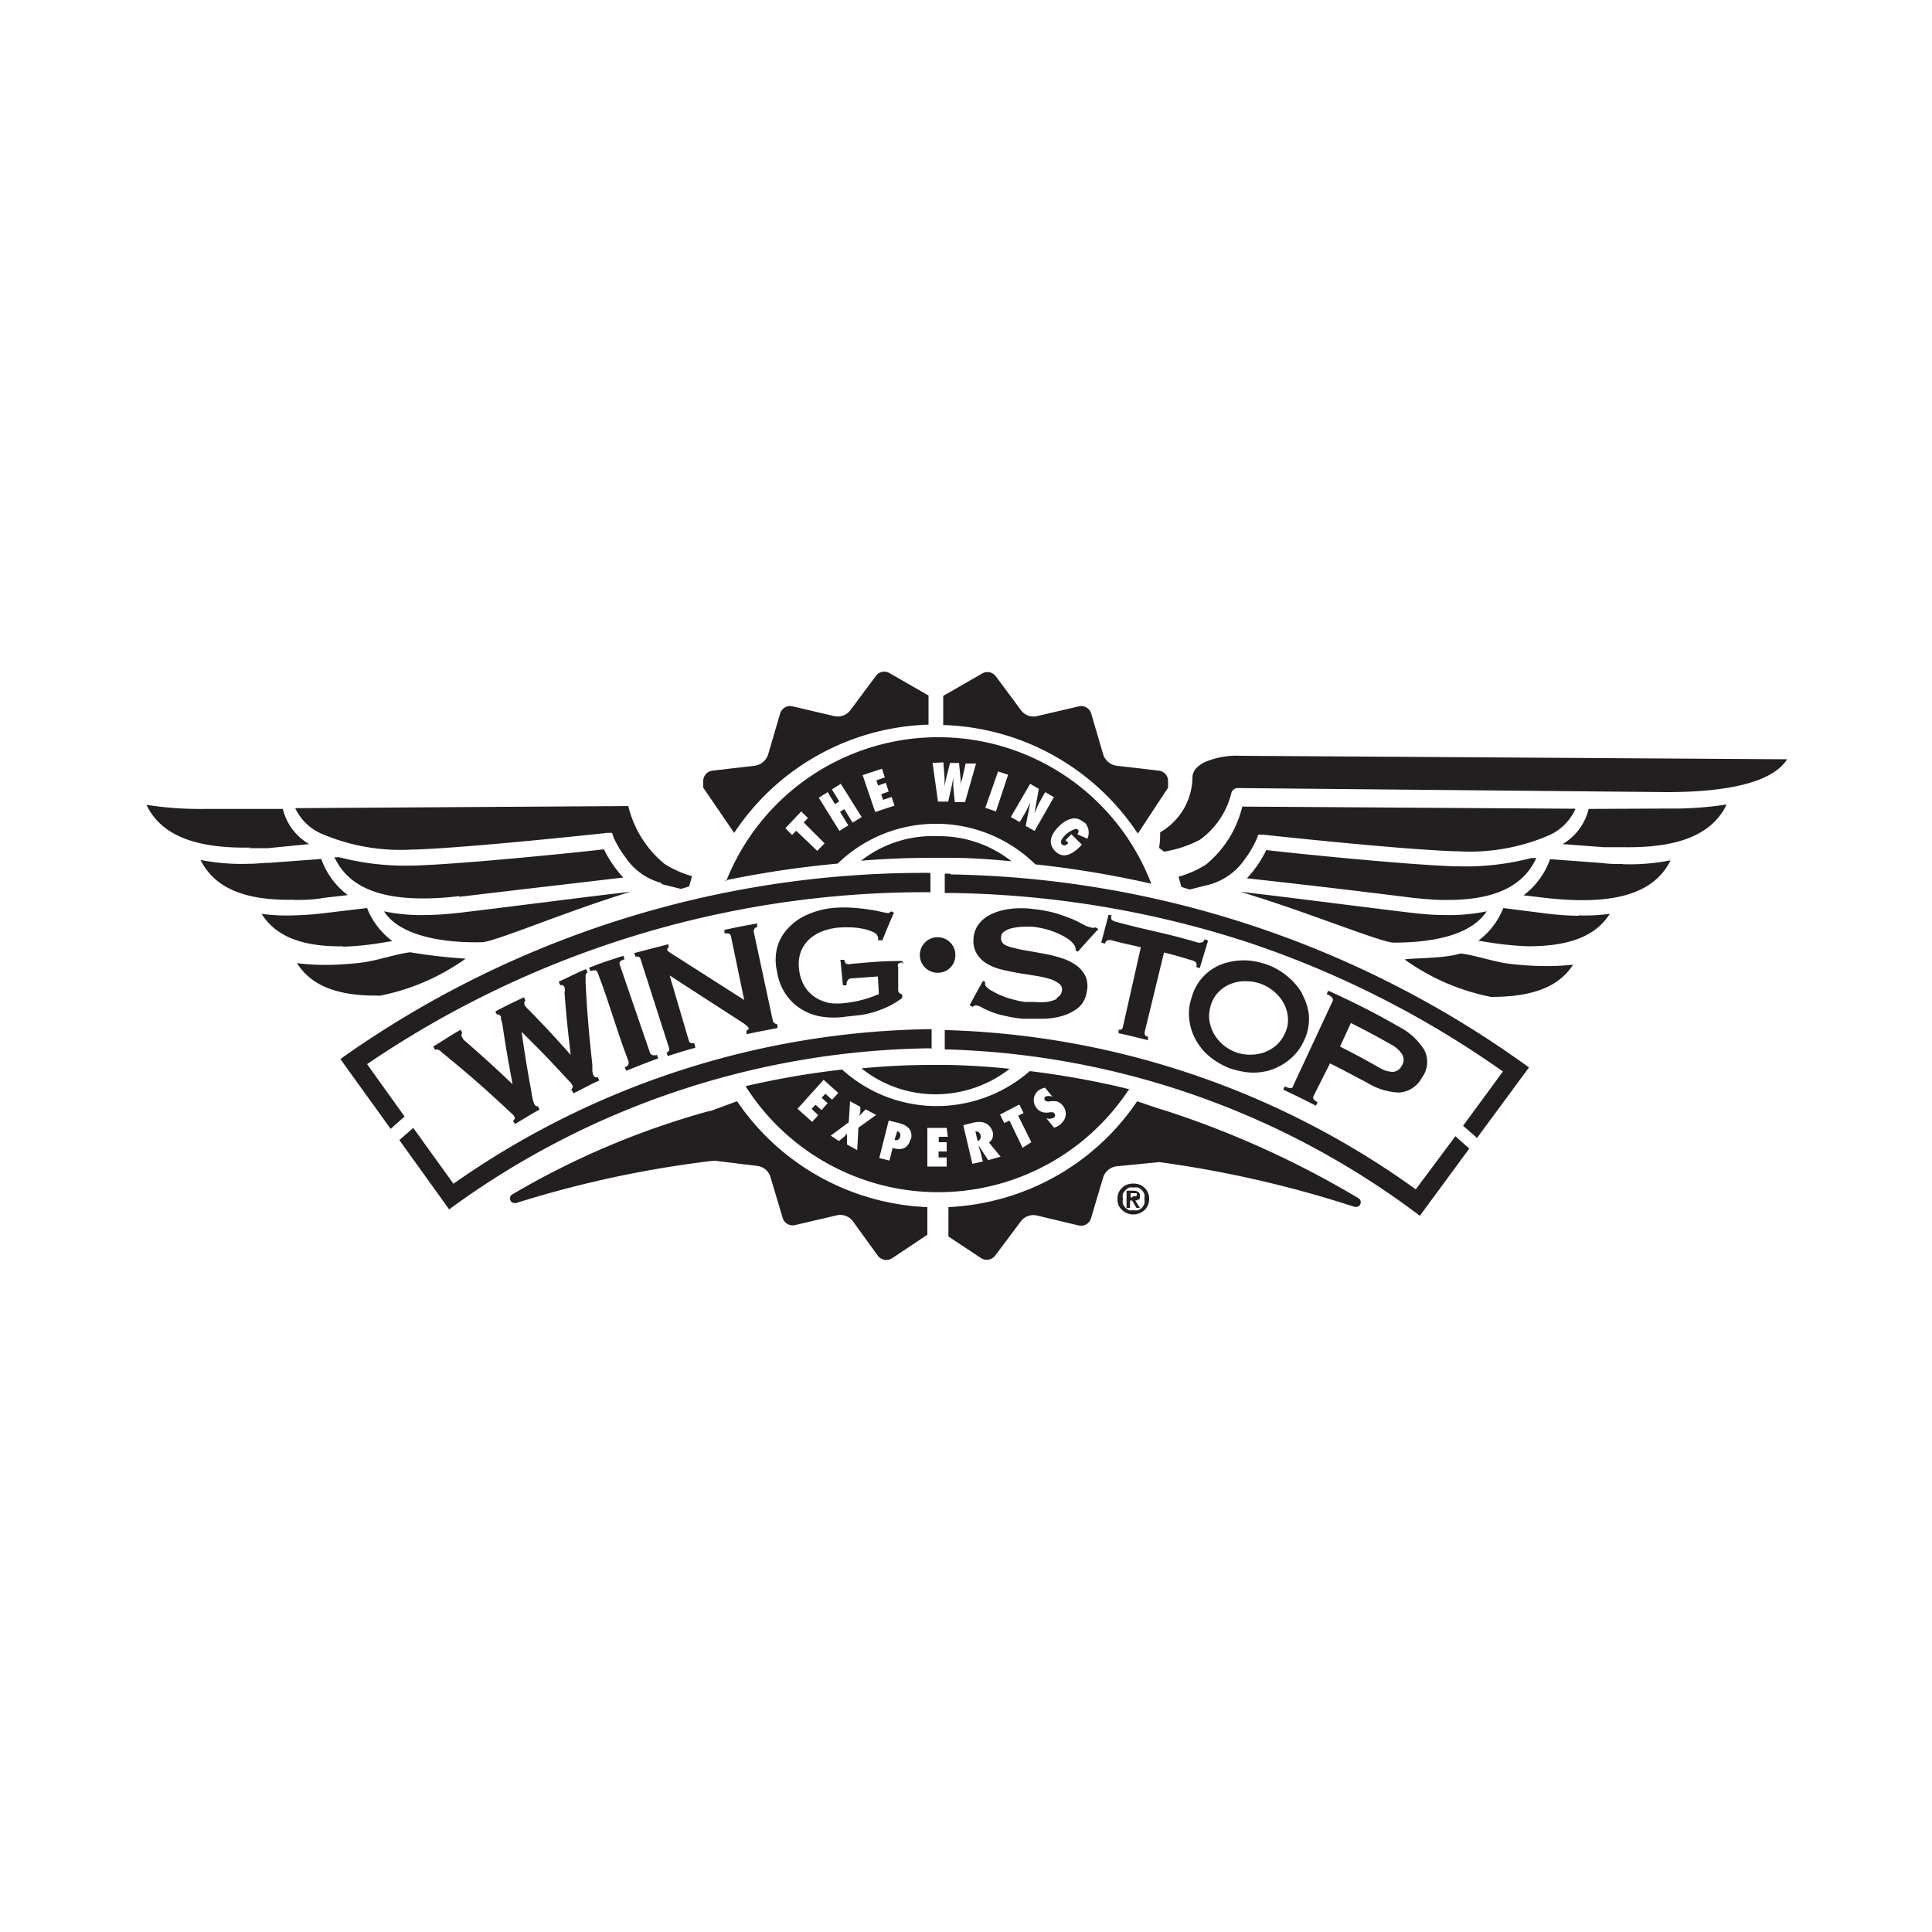 <svg xmlns="http://www.w3.org/2000/svg" id="Layer_1" data-name="Layer 1" viewBox="0 0 100 100"><defs><style>.cls-1{fill:#231f20;}</style></defs><path class="cls-1" d="M19,55.08a51.34,51.34,0,0,1,29-8.9h.16v-1h-.16a52.2,52.2,0,0,0-30.25,9.54l-.13.1,2.6,3.61.72-.64Z"></path><path class="cls-1" d="M19.65,51.54a11.42,11.42,0,0,0,4.45-1.92,28.66,28.66,0,0,1-2.87-.33c-.71.08-1.74.44-2.49.53a16,16,0,0,1-1.65.12H17a10.69,10.69,0,0,1-1.63-.09c.77,1.23,2.22,1.71,4.24,1.68Z"></path><path class="cls-1" d="M17.75,49a15.12,15.12,0,0,0,2.12-.22l.44-.07A3.9,3.9,0,0,1,19,47l-2.18.26a16,16,0,0,1-1.65.12h0a9.57,9.57,0,0,1-1.63-.08c.77,1.23,2.22,1.71,4.24,1.68Z"></path><path class="cls-1" d="M38.15,57l-1.39.51H36.7a42,42,0,0,0-10.18,4.31.24.24,0,0,0,.12.45h.07a55.94,55.94,0,0,1,10.21-2.19H37l2.22.27a.82.82,0,0,1,.65.54l.64,2.15a.54.54,0,0,0,.64.37l2.18-.51a.82.82,0,0,1,.8.29L45.44,65a.55.55,0,0,0,.73.13L48,63.91h0V62.48A12.52,12.52,0,0,1,38.15,57Z"></path><path class="cls-1" d="M46.45,58.53h0L46.3,59a.21.21,0,0,0,.29-.16.22.22,0,0,0-.14-.29"></path><path class="cls-1" d="M48.22,54.27v-1h-.16a43.94,43.94,0,0,0-24.59,8l-2.08-2.89-.72.63,2.58,3.59.13-.1a43,43,0,0,1,24.68-8.24Z"></path><path class="cls-1" d="M58.92,43.11l1.54-2.34,0-.31a.54.54,0,0,0-.47-.57l-2.23-.26a.87.87,0,0,1-.65-.55l-.63-2.15a.54.54,0,0,0-.64-.37l-2.18.51a.81.81,0,0,1-.8-.29L51.54,35a.54.54,0,0,0-.72-.13l-2,1.15v1.51h.06a12.51,12.51,0,0,1,10,5.6"></path><path class="cls-1" d="M38,43.11a12.51,12.51,0,0,1,10-5.6h.06V36l-2-1.15a.54.54,0,0,0-.72.13L44,36.78a.82.82,0,0,1-.8.29l-2.18-.51a.54.54,0,0,0-.64.37l-.63,2.15a.87.87,0,0,1-.65.55l-2.23.26a.54.54,0,0,0-.47.57l0,.31Z"></path><path class="cls-1" d="M52.37,44.59a6.05,6.05,0,0,0-3.8-1.31h-.08a6,6,0,0,0-3.92,1.27q1.84-.15,3.69-.15h.92c1.06,0,2.13.08,3.19.18"></path><path class="cls-1" d="M23.77,46.42c3.24-.39,6.23-.73,8.49-1a6,6,0,0,1-1-1.46c-1.19.14-7,.74-9.73.84H21.4a13.55,13.55,0,0,1-3.84-.43l-.25,0c.74,1.58,2.42,2.18,4.87,2.13a14.92,14.92,0,0,0,1.59-.12Z"></path><path class="cls-1" d="M24.92,48.77c.66,0,4.35-1.59,7.71-2.61-2.32.26-5.14.64-8.8,1.08-.56.06-1.11.11-1.63.12h-.08a9.45,9.45,0,0,1-2.24-.19c.78,1.25,3,1.64,5,1.6Z"></path><path class="cls-1" d="M12.88,43.9l1,0L16,43.69a2.89,2.89,0,0,1-1.36-1.82l-4,0a18.39,18.39,0,0,1-3.06-.21c.79,1.65,2.68,2.26,5.38,2.21Z"></path><path class="cls-1" d="M34.24,45.76l1,.25.43-.13.15-.53a5.42,5.42,0,0,1-1.42-.63,5.56,5.56,0,0,1-1.88-3l-17.24.11a2.69,2.69,0,0,0,1.45,1.36,10.37,10.37,0,0,0,4.65.78h.16c3-.11,9.89-.86,9.9-.86l.24,0,.09.26a5.12,5.12,0,0,0,.6,1,3.22,3.22,0,0,0,1.86,1.33Z"></path><path class="cls-1" d="M15.18,46.58c.51,0,1,0,1.6-.11L18,46.33a4,4,0,0,1-1.37-1.87l-2.7.2c-.33,0-.67.05-1,.05h-.06a10.93,10.93,0,0,1-2.49-.2c.76,1.53,2.43,2.11,4.84,2.06Z"></path><path class="cls-1" d="M37.53,45.57a51.86,51.86,0,0,1,5.83-.87,7.28,7.28,0,0,1,5.13-2.06h.1a7.33,7.33,0,0,1,5,2.1,52.45,52.45,0,0,1,6,1,11.81,11.81,0,0,0-22-.14Zm18.61-3a.75.75,0,0,1,.14.84l-.52-.23c.06-.06.11-.19,0-.26s-.49.17-.6.28-.35.36-.2.5.26,0,.34-.07l-.15-.14.3-.31.55.54-.06.06c-.35.36-.86.73-1.31.29s-.19-.93.17-1.29.87-.62,1.3-.21Zm-2.82-2,.45.26-.23,1.27h0c.1-.21.18-.43.3-.64L54.1,41l.45.26-1,1.75-.46-.26.24-1.22h0c-.08.17-.16.34-.25.51l-.3.51-.46-.26Zm-1.66-.64.52.17L51.55,42,51,41.81Zm-2.83-.47.06.83c0,.15,0,.3,0,.45h0a3.11,3.11,0,0,1,.08-.44l.2-.81.47,0,.08.83c0,.15,0,.29,0,.44h0c0-.12,0-.28.08-.43l.18-.81.54,0-.57,2-.53,0-.08-.83c0-.17,0-.31,0-.45h0a4.14,4.14,0,0,1-.08.44l-.18.81-.53,0-.28-2Zm-3.18.33.15.45-.44.15.09.27.4-.14.15.45-.39.14.1.29.44-.15.15.45-1,.33-.65-1.91ZM42.84,41l.38.62.22-.14-.38-.62.46-.29,1.08,1.72-.47.29-.43-.7-.22.14.43.7-.46.29-1.07-1.72Zm-1.37,1,.35.34-.22.23,1.08,1.08-.38.39L41.21,43l-.21.22-.35-.35Z"></path><path class="cls-1" d="M79.53,44.41l-.26,0a13.55,13.55,0,0,1-3.84.43h-.15c-2.77-.1-8.55-.7-9.74-.84a5.73,5.73,0,0,1-1,1.46c2.26.25,5.25.59,8.49,1,.55.06,1.09.11,1.59.12,2.45.05,4.14-.55,4.88-2.13"></path><path class="cls-1" d="M74.71,47.36h-.08c-.52,0-1.07-.06-1.63-.12-3.65-.44-6.47-.82-8.8-1.08,3.36,1,7.27,2.62,7.93,2.63,2,0,4-.37,4.82-1.62a9.45,9.45,0,0,1-2.24.19"></path><path class="cls-1" d="M81.54,41.86,64.3,41.75a5.56,5.56,0,0,1-1.88,3,5.42,5.42,0,0,1-1.42.63l.15.53.43.13,1-.25a3.28,3.28,0,0,0,1.86-1.33,5.34,5.34,0,0,0,.59-1l.1-.26.23,0s6.86.75,9.9.86h.16a10.37,10.37,0,0,0,4.65-.78,2.69,2.69,0,0,0,1.45-1.36"></path><path class="cls-1" d="M49.2,45.22h-.3v1h.29a51.85,51.85,0,0,1,15.39,2.55,50.7,50.7,0,0,1,13.21,6.69l-2.06,2.81.72.63,2.69-3.65-.14-.1a52.44,52.44,0,0,0-29.8-9.89"></path><path class="cls-1" d="M29.59,56.42l.09.17c.49-.23.84-.45,1.34-.66l-.08-.18a.15.15,0,0,1-.13,0,.21.21,0,0,1-.1-.11.81.81,0,0,1-.05-.21l0-.31c-.18-1.69-.26-2.54-.35-4.26,0-.13,0-.25,0-.34a.19.19,0,0,1,.1-.18l-.07-.18c-.53.21-.9.42-1.42.65L29,51a.2.2,0,0,1,.13,0,.21.21,0,0,1,.09.1.63.63,0,0,1,0,.29c.1,1.29.17,1.93.32,3.21h0c-.84-.94-1.27-1.41-2.16-2.32a1.17,1.17,0,0,1-.24-.28.5.5,0,0,1,0-.12.1.1,0,0,1,.06-.09l-.08-.17c-.6.28-.89.42-1.48.73l.08.17q.12-.06.21.12s0,.07,0,.12A1.58,1.58,0,0,1,26,53c.19,1.26.3,1.88.53,3.12h0c-.9-.86-1.37-1.28-2.31-2.11L24,53.82l-.07-.11c-.07-.11-.06-.2,0-.24l-.09-.17c-.53.3-.9.56-1.42.87l.1.17a.22.22,0,0,1,.18,0,.86.86,0,0,1,.17.13c1.44,1.18,2.14,1.79,3.49,3.05l.16.15a.36.36,0,0,1,.11.14.11.11,0,0,1,0,.12.16.16,0,0,1-.08.08l.1.17c.47-.27.81-.5,1.28-.75l-.09-.17c-.08,0-.14,0-.19-.13a2.13,2.13,0,0,1-.13-.53c-.23-1.27-.34-1.91-.52-3.19h0c.95.94,1.41,1.41,2.3,2.38l.22.23a1.16,1.16,0,0,1,.11.16.15.15,0,0,1,0,.13,1,1,0,0,1-.08.11Z"></path><path class="cls-1" d="M32.34,55.24l.07.18c.7-.27,1-.4,1.66-.64L34,54.6c-.19.06-.3,0-.35-.09l-1.57-4.57c-.05-.12,0-.22.25-.29l-.07-.18c-.8.27-1,.31-1.77.62l.07.18c.2-.08.33-.06.37.06.69,1.81.92,2.82,1.61,4.63,0,.12,0,.21-.21.28Z"></path><path class="cls-1" d="M38.64,53.34l0,.19c.64-.14,1-.2,1.6-.32l0-.19c-.13,0-.23-.15-.23-.15l-1-4.66s0-.2.18-.22l0-.19c-.68.12-1,.18-1.69.33l0,.18c.19,0,.3,0,.33.13l.69,3.32-3.68-2.35s-.29-.17-.3-.23,0-.11.06-.12l0-.19-1.77.46.06.18c.14,0,.22,0,.26.12l1.48,4.61a.18.18,0,0,1-.13.24l.06.18c.57-.18.86-.27,1.43-.43L35.94,54c-.15,0-.24,0-.28-.12l-1-3.39L38.54,53s.2.16.21.21,0,.1-.11.12Z"></path><path class="cls-1" d="M46.71,49.93v-.19c-1.07,0-1.6.06-2.66.15a.39.39,0,0,1-.23,0c-.05,0-.09-.1-.12-.21H43.5L43.63,51l.19,0a.39.39,0,0,1,.07-.28.26.26,0,0,1,.21-.08l1.34-.1.05.91a5.27,5.27,0,0,1-.78.28,5.74,5.74,0,0,1-1,.19,3.25,3.25,0,0,1-.76,0,2.18,2.18,0,0,1-.71-.27,1.91,1.91,0,0,1-.56-.54,2.14,2.14,0,0,1-.31-.86,2,2,0,0,1,.06-.93,1.73,1.73,0,0,1,.42-.67,2.2,2.2,0,0,1,.67-.43,3.24,3.24,0,0,1,.8-.2A5.45,5.45,0,0,1,44,48a3.84,3.84,0,0,1,.7.08,2.51,2.51,0,0,1,.53.18.38.38,0,0,1,.22.28.59.59,0,0,1,0,.13l.22,0c.23-.57.35-.86.6-1.43l-.14-.07-.11.08a.33.33,0,0,1-.15,0l-.29-.06a5.27,5.27,0,0,0-.59-.11q-.36-.06-.81-.09a6.21,6.21,0,0,0-1,0,4.29,4.29,0,0,0-1.41.36,2.88,2.88,0,0,0-1,.72,2.29,2.29,0,0,0-.55,1,2.62,2.62,0,0,0,0,1.22,2.88,2.88,0,0,0,.43,1.14,2.67,2.67,0,0,0,.79.78,2.88,2.88,0,0,0,1.07.41,4.23,4.23,0,0,0,1.29,0l.73-.08a5.06,5.06,0,0,0,.75-.17,5.54,5.54,0,0,0,.73-.29,4.17,4.17,0,0,0,.69-.43v-.17l-.14-.07s-.07-.07-.07-.14l0-1.2a.25.25,0,0,1,0-.19.88.88,0,0,1,.27-.08"></path><path class="cls-1" d="M54.71,51.7a1.79,1.79,0,0,1-.54.16,3.23,3.23,0,0,1-.62,0l-.5,0a4,4,0,0,1-.58-.12,4.48,4.48,0,0,1-.62-.2,4.2,4.2,0,0,1-.52-.26A.81.81,0,0,1,51,51a.25.25,0,0,1,0-.17l-.12-.06c-.28.5-.42.75-.69,1.26l.16.09a.18.18,0,0,1,.15-.08.64.64,0,0,1,.29.09,3.76,3.76,0,0,0,.44.21,3.64,3.64,0,0,0,.7.22,7.2,7.2,0,0,0,1,.17c.31,0,.63,0,1,0a3.75,3.75,0,0,0,1-.13,2.55,2.55,0,0,0,.86-.42,1.34,1.34,0,0,0,.46-.84,1.31,1.31,0,0,0-.06-.8,1.56,1.56,0,0,0-.46-.56,2.63,2.63,0,0,0-.73-.37,6.7,6.7,0,0,0-.88-.23l-.88-.16a6.08,6.08,0,0,1-.77-.16A1.71,1.71,0,0,1,52,48.9a.4.4,0,0,1-.18-.4.34.34,0,0,1,.17-.29,1.12,1.12,0,0,1,.4-.17,2.83,2.83,0,0,1,.53-.07,5.24,5.24,0,0,1,.57,0,5.94,5.94,0,0,1,.71.14,5.32,5.32,0,0,1,.64.24,3.3,3.3,0,0,1,.5.29,1.24,1.24,0,0,1,.28.3.53.53,0,0,1,.06.26l.11.06c.42-.48.63-.71,1.06-1.17L56.71,48a.35.35,0,0,1-.26,0,1.51,1.51,0,0,1-.39-.15,5.81,5.81,0,0,0-.56-.28c-.23-.09-.5-.19-.82-.29a6.24,6.24,0,0,0-1.14-.22,4.72,4.72,0,0,0-1.37,0,3,3,0,0,0-1,.33,1.69,1.69,0,0,0-.58.54,1.37,1.37,0,0,0-.2.64,1.32,1.32,0,0,0,.17.8,1.58,1.58,0,0,0,.52.51,2.8,2.8,0,0,0,.75.3c.28.07.57.13.86.18l.87.14a5.55,5.55,0,0,1,.74.16,1.51,1.51,0,0,1,.51.25.35.35,0,0,1,.15.38.45.45,0,0,1-.27.36"></path><path class="cls-1" d="M49.45,49.46a.92.92,0,1,0-.93.89.9.9,0,0,0,.93-.89"></path><path class="cls-1" d="M57.38,47.35,57,48.79l.2.05a.2.2,0,0,1,.14-.17.34.34,0,0,1,.2,0c.71.19.79.19,1.51.36l-.93,4.13a.19.19,0,0,1-.09.13.2.2,0,0,1-.13,0l0,.19c.61.13.91.21,1.52.36l0-.19c-.14,0-.2-.11-.17-.24l1-4.11c.71.18.78.21,1.49.42a.36.36,0,0,1,.17.11.23.23,0,0,1,0,.22l.19.06.43-1.43-.19-.06c0,.09-.08.15-.15.16a.37.37,0,0,1-.21,0c-2-.58-2.31-.55-4.26-1.08a.4.4,0,0,1-.18-.1.21.21,0,0,1,0-.22Z"></path><path class="cls-1" d="M67.39,51.41a3.28,3.28,0,0,0-.77-.89,3.56,3.56,0,0,0-1-.58,3.79,3.79,0,0,0-1.13-.23,3.32,3.32,0,0,0-1.17.17,2.55,2.55,0,0,0-1.64,1.75,2.57,2.57,0,0,0-.1,1.3A2.82,2.82,0,0,0,62,54a2.94,2.94,0,0,0,.74.79,4,4,0,0,0,.9.5,4.43,4.43,0,0,0,1,.22,3,3,0,0,0,1.07-.11,2.93,2.93,0,0,0,1-.53,2.64,2.64,0,0,0,.78-1,2.54,2.54,0,0,0,.26-1.28,2.72,2.72,0,0,0-.35-1.13m-.88,2a1.82,1.82,0,0,1-.48.66,2,2,0,0,1-.66.37,2.26,2.26,0,0,1-.73.1,2.29,2.29,0,0,1-.7-.13,2.44,2.44,0,0,1-.62-.36,2.34,2.34,0,0,1-.48-.56,2.07,2.07,0,0,1-.25-.71,1.81,1.81,0,0,1,.08-.82,1.62,1.62,0,0,1,.43-.7,1.73,1.73,0,0,1,.64-.4,2,2,0,0,1,.77-.12,2.14,2.14,0,0,1,.76.14,2.21,2.21,0,0,1,.66.39,2.05,2.05,0,0,1,.5.6,1.83,1.83,0,0,1,.22.73,1.57,1.57,0,0,1-.14.81"></path><path class="cls-1" d="M66.92,56.23c0,.11-.19.12-.42,0l-.08.17c.68.32,1,.48,1.69.83l.09-.18c-.2-.1-.27-.2-.21-.32l.85-1.69c.78.39,1.16.6,1.92,1a3.42,3.42,0,0,0,1.62.51,1.42,1.42,0,0,0,1.21-.76,1.37,1.37,0,0,0,.14-1.43,3.33,3.33,0,0,0-1.33-1.22,39.13,39.13,0,0,0-3.65-1.86l-.08.17c.26.12.36.24.31.36Zm3-3.28c.87.44,1.3.67,2.15,1.15a1.53,1.53,0,0,1,.49.45.54.54,0,0,1,0,.6.55.55,0,0,1-.5.33,1.43,1.43,0,0,1-.62-.19c-.82-.47-1.24-.69-2.08-1.12Z"></path><path class="cls-1" d="M82.23,41.87a2.91,2.91,0,0,1-1.35,1.82l2.11.16,1,0c2.7.05,4.59-.56,5.38-2.21a18.39,18.39,0,0,1-3.06.21Z"></path><path class="cls-1" d="M64.2,39.12a4.2,4.2,0,0,0-1.85.33c-.44.23-.63.48-.63.82h0v0h0v0h0a3.32,3.32,0,0,1-1.67,2.81c0,.2,0,.51-.06.8l.26.2a6,6,0,0,0,1.85-.61,4.19,4.19,0,0,0,1.63-2.41.35.35,0,0,1,.33-.27L86.27,41c3,0,5.45-.46,6.23-1.7Z"></path><path class="cls-1" d="M79.8,50h-.06a16,16,0,0,1-1.65-.12c-.74-.09-1.78-.45-2.49-.53-.93.3-3,.23-2.87.33a11.42,11.42,0,0,0,4.45,1.92c2,0,3.47-.45,4.24-1.67A12.12,12.12,0,0,1,79.8,50"></path><path class="cls-1" d="M81.7,47.4h-.06A16,16,0,0,1,80,47.28L77.81,47a3.9,3.9,0,0,1-1.29,1.69l.44.07a16.79,16.79,0,0,0,2.12.22c2,0,3.47-.45,4.24-1.68a9.51,9.51,0,0,1-1.62.08"></path><path class="cls-1" d="M84,44.72h-.07c-.32,0-.66,0-1-.05l-2.7-.2a4,4,0,0,1-1.37,1.87l1.17.14c.56.06,1.09.1,1.6.11,2.41.05,4.08-.53,4.84-2.06a10.89,10.89,0,0,1-2.48.2"></path><path class="cls-1" d="M44.58,55.29a6.14,6.14,0,0,0,3.74,1.35h.09a6.23,6.23,0,0,0,3.85-1.32h0c-1.07-.11-2.14-.18-3.23-.2h-.77c-1.24,0-2.46.06-3.68.18"></path><path class="cls-1" d="M58.42,56.37a43.92,43.92,0,0,0-5.12-.93h0l0,0h0a7.33,7.33,0,0,1-4.86,1.81h-.1a7.3,7.3,0,0,1-4.75-1.89,43.67,43.67,0,0,0-5,.86,11.81,11.81,0,0,0,19.88.11Zm-15.9,1.09-.31-.28-.2.22.34.32-.31.35-.76-.68,1.35-1.5.76.68-.32.35-.35-.31-.19.21.31.28Zm1.91.91-.06,1.16-.53-.29,0-.33,0-.23h0l-.16.17-.26.21L43,58.78l.93-.69L44,57l.53.29,0,.26a2,2,0,0,1-.06.23h0a1.37,1.37,0,0,1,.16-.18l.18-.18.54.29Zm2.7.58c-.13.52-.48.6-.93.47l-.16.65-.53-.13L46,58l.49.12c.46.11.78.35.66.86Zm1.93-.11h-.47v.28H49v.48h-.42v.31H49v.47H48l0-2,1,0Zm2.09,1.21-.49-.75h0c0,.1.06.2.08.29l.13.53-.54.12-.47-2,.52-.13c.46-.11.83,0,1,.47a.51.51,0,0,1-.19.56l.6.73Zm1.78-.64L52.25,58l-.27.13-.22-.44,1-.52.22.44-.28.14.68,1.37Zm2-1.24a1.11,1.11,0,0,1-.37.2l-.4-.49a.46.46,0,0,0,.41-.05.14.14,0,0,0,0-.2.12.12,0,0,0-.1-.06h-.12a.89.89,0,0,1-.37,0,.59.59,0,0,1-.31-.2.64.64,0,0,1,.06-.91.83.83,0,0,1,.36-.16l.39.47a.48.48,0,0,0-.39,0,.14.14,0,0,0,0,.18.17.17,0,0,0,.12.06.48.48,0,0,0,.12,0,1.11,1.11,0,0,1,.37,0,.57.57,0,0,1,.3.21.64.64,0,0,1-.08.93Z"></path><path class="cls-1" d="M50.49,58.57l.11.49h0a.23.23,0,0,0,.15-.3.22.22,0,0,0-.3-.18"></path><path class="cls-1" d="M70.28,62a48.87,48.87,0,0,0-9.94-4.51C60,57.4,58.86,57,58.86,57A12.45,12.45,0,0,1,51,62.24a12.63,12.63,0,0,1-1.91.24V64l1.69,1.12a.55.55,0,0,0,.73-.13l1.34-1.79a.82.82,0,0,1,.8-.29l2.18.52a.54.54,0,0,0,.64-.37l.64-2.15a.85.85,0,0,1,.66-.54L60,60.15a57.69,57.69,0,0,1,10.12,2.32h.07a.24.24,0,0,0,.22-.14.25.25,0,0,0-.09-.31"></path><path class="cls-1" d="M73.28,61.56a43.72,43.72,0,0,0-24.22-8.24H48.9v1h.16a42.62,42.62,0,0,1,24.3,8.51l.13.1,2.56-3.48-.72-.64Z"></path><path class="cls-1" d="M59.23,61.47a.76.76,0,0,0-.26-.16,1,1,0,0,0-.62,0,.76.76,0,0,0-.26.16.83.83,0,0,0-.19.26.79.79,0,0,0-.06.32.9.9,0,0,0,.06.34.79.79,0,0,0,.19.25.76.76,0,0,0,.26.16.83.83,0,0,0,.62,0,.76.76,0,0,0,.26-.16.64.64,0,0,0,.18-.25.74.74,0,0,0,.07-.34.66.66,0,0,0-.07-.32.68.68,0,0,0-.18-.26m0,.84a.82.82,0,0,1-.12.2.69.69,0,0,1-.2.13.59.59,0,0,1-.23,0,.69.69,0,0,1-.24,0,.8.8,0,0,1-.19-.13.86.86,0,0,1-.13-.2.71.71,0,0,1,0-.26.69.69,0,0,1,0-.25.64.64,0,0,1,.13-.19.85.85,0,0,1,.19-.14.67.67,0,0,1,.24,0,.59.59,0,0,1,.23,0,.72.72,0,0,1,.2.14.62.62,0,0,1,.12.19.53.53,0,0,1,0,.25.55.55,0,0,1,0,.26"></path><path class="cls-1" d="M58.89,62.09l.07,0A.18.18,0,0,0,59,62a.36.36,0,0,0,0-.11.2.2,0,0,0-.09-.2.48.48,0,0,0-.26-.06h-.34v.89h.18v-.38h.11l.22.38H59l-.24-.39.1,0M58.52,62v-.24h.27l.05,0s0,0,0,.06,0,.08-.05.1l-.12,0Z"></path></svg>